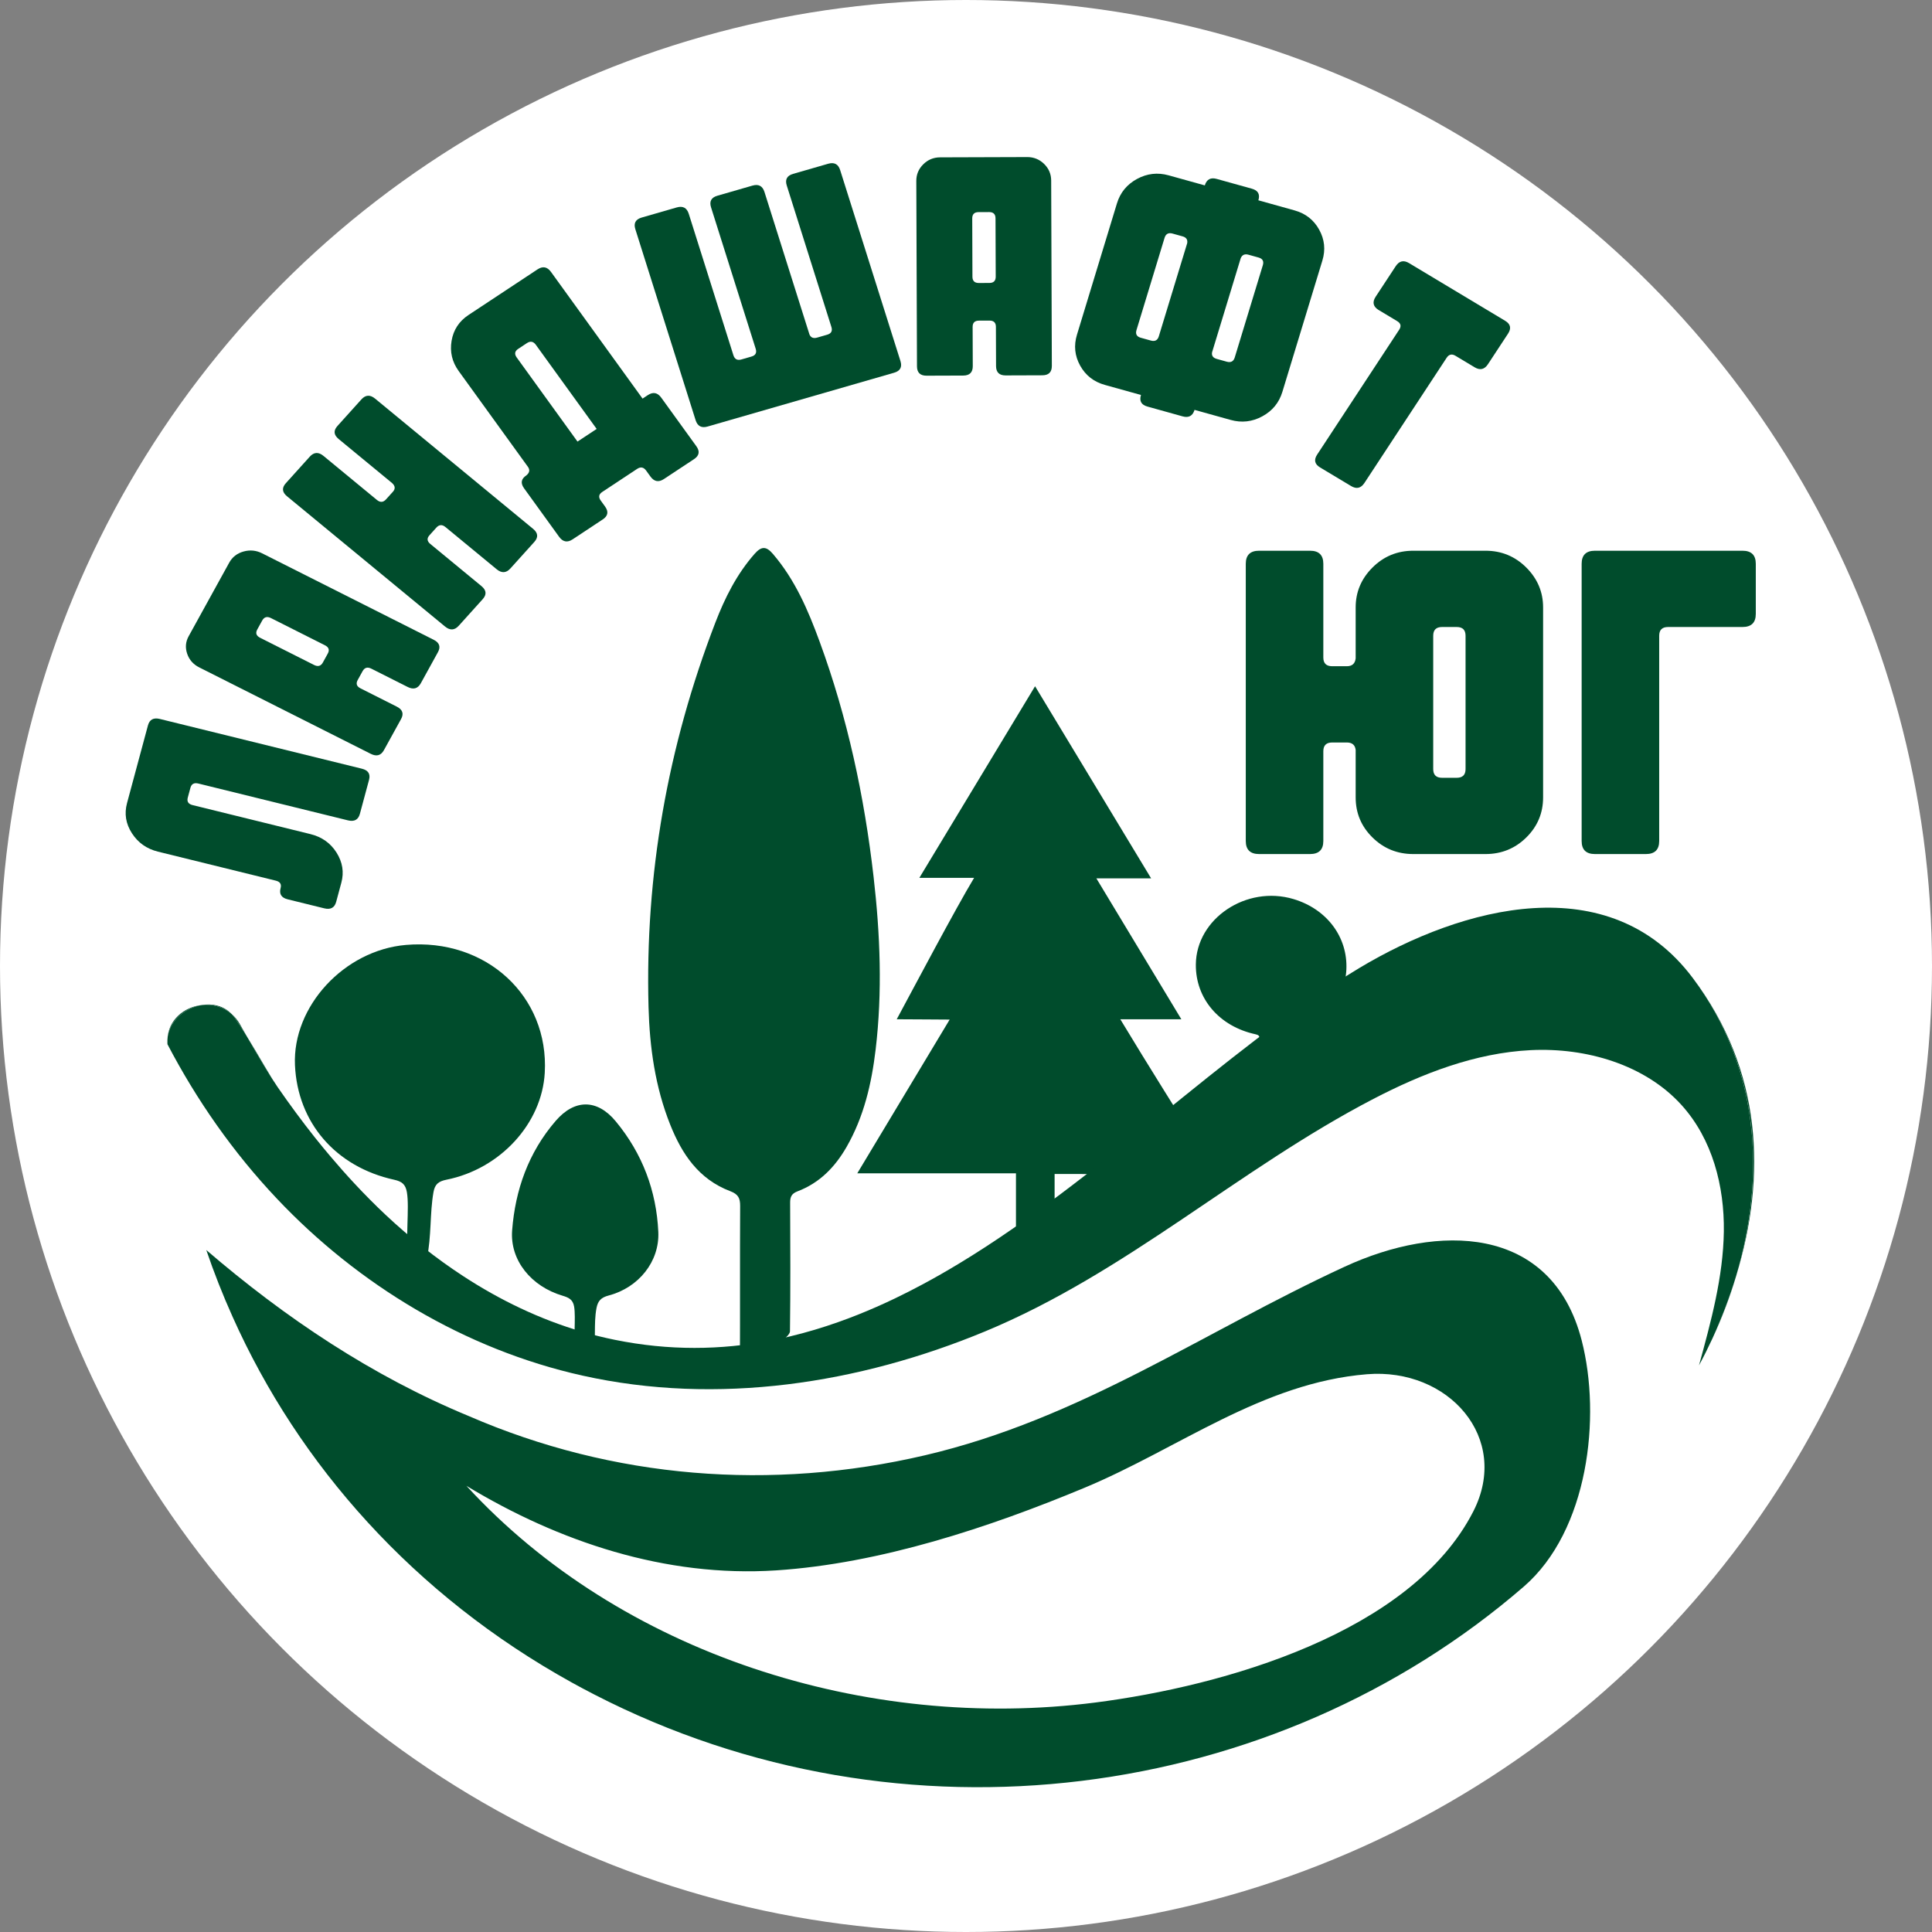 <?xml version="1.0" encoding="UTF-8"?> <svg xmlns="http://www.w3.org/2000/svg" width="123" height="123" viewBox="0 0 123 123" fill="none"><rect x="0" y="0" width="123" height="123" fill="#808080" stroke="none"/><circle cx="61.5" cy="61.5" r="61.5" fill="white"></circle><g clip-path="url(#clip0_236_1074)"><path d="M47.107 86.803C47.122 83.463 47.102 80.122 47.121 76.781C47.123 76.293 47.012 76.033 46.491 75.836C44.468 75.069 43.41 73.453 42.674 71.615C41.71 69.205 41.359 66.679 41.289 64.117C41.06 55.696 42.503 47.533 45.544 39.634C46.147 38.069 46.898 36.559 48.043 35.258C48.479 34.762 48.787 34.774 49.205 35.262C50.624 36.916 51.451 38.859 52.178 40.841C53.96 45.695 55.027 50.702 55.615 55.809C56.037 59.477 56.184 63.146 55.747 66.819C55.489 68.982 55.004 71.094 53.893 73.026C53.168 74.286 52.194 75.308 50.767 75.849C50.383 75.995 50.303 76.216 50.304 76.569C50.315 79.301 50.329 82.032 50.293 84.763C50.286 85.317 47.105 87.224 47.107 86.803Z" fill="#004C2C"></path><path d="M27.172 80.175C27.093 79.789 26.092 80.409 26.015 80.042C25.789 78.975 26.078 76.915 25.906 75.909C25.819 75.404 25.596 75.218 25.091 75.107C21.367 74.288 18.943 71.467 18.779 67.81C18.613 64.072 21.911 60.498 25.841 60.159C30.946 59.719 34.959 63.416 34.682 68.302C34.5 71.522 31.857 74.419 28.423 75.106C27.903 75.21 27.685 75.403 27.597 75.9C27.358 77.252 27.48 78.66 27.172 80.175Z" fill="#004C2C"></path><path d="M37.207 86.288C37.138 85.967 36.713 86.405 36.641 86.084C36.481 85.372 36.675 83.901 36.551 83.183C36.472 82.727 36.2 82.606 35.809 82.489C33.825 81.9 32.457 80.239 32.605 78.329C32.802 75.766 33.639 73.376 35.376 71.362C36.584 69.961 38.016 69.963 39.194 71.381C40.9 73.435 41.791 75.819 41.911 78.43C41.997 80.313 40.661 81.976 38.751 82.477C38.255 82.607 38.06 82.831 37.974 83.287C37.782 84.3 37.972 85.385 37.751 86.394C37.714 86.385 37.245 86.297 37.207 86.288Z" fill="#004C2C"></path><path d="M71.323 64.89C72.651 64.89 73.867 64.89 75.209 64.89C73.383 61.862 71.621 58.941 69.8 55.921C70.988 55.921 72.086 55.921 73.286 55.921C70.8 51.805 68.376 47.792 65.897 43.689C63.427 47.778 61.007 51.786 58.53 55.888C59.711 55.888 60.791 55.888 62.016 55.888C60.843 57.83 58.128 62.968 57.09 64.891C58.538 64.893 59.73 64.911 60.46 64.911C59.973 65.716 55.421 73.301 54.578 74.699C58.006 74.699 61.324 74.699 64.681 74.699C64.681 75.454 64.681 78.975 64.681 79.658H67.141C67.141 79.001 67.141 75.455 67.141 74.741C70.392 74.741 76.724 74.753 77.447 74.763C74.959 70.786 73.181 67.968 71.323 64.89Z" fill="#004C2C"></path><path d="M10.656 66.193C10.706 64.915 11.738 64.101 12.856 63.984C11.76 64.158 10.717 65.021 10.656 66.193Z" fill="#004C2C"></path><path d="M14.75 64.558C14.947 64.731 15.124 64.942 15.27 65.198C15.419 65.461 15.567 65.719 15.712 65.972C15.473 65.587 15.222 65.197 14.959 64.812C14.894 64.719 14.824 64.635 14.75 64.558Z" fill="#004C2C"></path><path d="M107.773 62.265C112.182 68.13 112.486 74.831 110.533 81.234C112.44 74.824 112.004 67.903 107.773 62.265Z" fill="#004C2C"></path><path d="M109.023 85.213C109.615 83.907 110.123 82.577 110.533 81.234C110.13 82.589 109.623 83.921 109.023 85.213Z" fill="#004C2C"></path><path d="M15.711 65.972C16.501 67.245 17.154 68.457 17.673 69.205C17.226 68.561 16.51 67.362 15.711 65.972Z" fill="#004C2C"></path><path d="M10.658 66.395C10.655 66.326 10.656 66.259 10.659 66.193C10.657 66.259 10.656 66.326 10.659 66.394C10.66 66.424 10.661 66.454 10.663 66.483C10.663 66.483 10.663 66.483 10.663 66.483L10.658 66.395Z" fill="#004C2C"></path><path d="M22.562 75.341C23.211 76.037 23.881 76.714 24.578 77.367C26.099 78.79 27.739 80.1 29.491 81.243C27.739 80.1 26.099 78.79 24.578 77.367C23.881 76.714 23.211 76.037 22.562 75.341Z" fill="#004C2C"></path><path d="M12.859 63.984C13.545 63.875 14.249 64.036 14.749 64.558C14.214 64.09 13.522 63.914 12.859 63.984Z" fill="#004C2C"></path><path d="M10.658 66.394C10.655 66.326 10.656 66.259 10.659 66.193C10.719 65.021 11.762 64.158 12.858 63.984C13.521 63.914 14.213 64.09 14.748 64.558C14.822 64.635 14.892 64.719 14.956 64.812C15.22 65.197 15.471 65.587 15.71 65.972C16.509 67.362 17.225 68.561 17.672 69.205C18.43 70.301 19.221 71.377 20.054 72.425C20.38 72.836 20.715 73.24 21.054 73.641C21.543 74.219 22.044 74.786 22.561 75.341C23.209 76.037 23.88 76.714 24.576 77.367C26.097 78.79 27.738 80.1 29.489 81.243C30.657 82.005 31.874 82.693 33.139 83.289C33.771 83.587 34.415 83.862 35.07 84.112C36.38 84.613 37.737 85.014 39.137 85.298C42.598 86.002 45.892 85.953 49.051 85.35C49.472 85.269 49.891 85.179 50.307 85.079C51.349 84.83 52.375 84.522 53.389 84.162C53.794 84.019 54.198 83.867 54.599 83.707C55 83.547 55.4 83.38 55.797 83.205C56.194 83.031 56.59 82.849 56.983 82.66C57.573 82.377 58.159 82.078 58.741 81.766C59.129 81.558 59.515 81.344 59.9 81.124C60.285 80.904 60.667 80.679 61.049 80.448C62.193 79.757 63.322 79.019 64.439 78.247C68.721 75.29 72.822 71.838 76.861 68.609C78.892 66.987 80.906 65.422 82.918 64.003C84.126 63.152 85.332 62.354 86.542 61.627C93.132 57.68 102.469 55.198 107.771 62.265C112.002 67.903 112.437 74.824 110.531 81.234C110.122 82.577 109.613 83.907 109.022 85.213C108.753 85.793 108.469 86.365 108.165 86.927C108.932 84.132 109.704 81.302 109.747 78.412C109.788 75.522 109.024 72.519 107.041 70.337C104.719 67.782 100.986 66.681 97.45 66.857C93.915 67.033 90.542 68.347 87.432 69.964C78.852 74.425 71.734 81.024 62.706 84.767C54.684 88.092 45.683 89.492 37.082 87.577C29.583 85.907 22.786 81.773 17.626 76.309C14.842 73.364 12.521 70.039 10.662 66.483C10.662 66.483 10.662 66.483 10.662 66.483C10.66 66.454 10.659 66.424 10.658 66.394Z" fill="#004C2C"></path><path d="M69.739 108.39C77.91 107.341 89.852 103.956 93.8 96.218C96.186 91.541 92.21 87.067 87.027 87.49C80.35 88.035 75.025 92.228 69.056 94.714C63.003 97.236 56.045 99.545 49.406 99.978C42.374 100.436 35.562 98.151 29.694 94.594C39.511 105.294 55.163 110.259 69.739 108.39ZM58.883 92.651C68.832 90.323 76.557 84.821 85.6 80.648C88.619 79.254 91.858 78.613 94.596 79.174C97.444 79.758 99.749 81.644 100.698 85.339C101.952 90.219 101.124 97.454 97.008 101.014C81.172 114.712 57.493 118.004 37.826 107.875C37.342 107.625 36.858 107.37 36.379 107.103C26.366 101.552 19.028 93.278 14.806 83.828C14.182 82.439 13.622 81.019 13.133 79.582C18.147 83.893 23.687 87.609 29.859 90.159C39.037 94.14 49.113 94.936 58.883 92.651Z" fill="#004C2C"></path><path d="M12.258 51.255L19.761 53.102C20.489 53.281 21.045 53.675 21.427 54.283C21.809 54.892 21.911 55.529 21.732 56.192L21.403 57.414C21.302 57.79 21.049 57.928 20.645 57.829L18.319 57.256C17.914 57.157 17.763 56.919 17.864 56.543C17.932 56.292 17.831 56.134 17.561 56.067L10.058 54.22C9.344 54.044 8.79 53.655 8.4 53.05C8.009 52.446 7.905 51.806 8.087 51.13L9.418 46.187C9.519 45.81 9.772 45.672 10.177 45.772L23.039 48.939C23.443 49.038 23.595 49.276 23.494 49.652L22.912 51.813C22.81 52.189 22.558 52.327 22.153 52.228L12.628 49.883C12.358 49.816 12.19 49.908 12.122 50.159L11.955 50.779C11.888 51.03 11.989 51.188 12.258 51.255Z" fill="#004C2C"></path><path d="M20.687 41.081L17.251 39.35C17.005 39.226 16.819 39.278 16.692 39.507L16.38 40.074C16.253 40.303 16.314 40.479 16.56 40.603L19.996 42.335C20.243 42.459 20.429 42.407 20.555 42.178L20.867 41.611C20.994 41.382 20.934 41.206 20.687 41.081ZM27.609 40.73C27.979 40.916 28.069 41.181 27.879 41.524L26.791 43.499C26.601 43.842 26.322 43.921 25.953 43.735L23.643 42.571C23.397 42.447 23.211 42.499 23.085 42.728L22.772 43.295C22.646 43.524 22.706 43.7 22.952 43.824L25.262 44.988C25.631 45.174 25.721 45.439 25.532 45.782L24.443 47.757C24.254 48.1 23.975 48.179 23.605 47.993L12.687 42.491C12.305 42.299 12.048 42.008 11.916 41.62C11.784 41.232 11.815 40.86 12.011 40.505L14.595 35.818C14.791 35.463 15.093 35.228 15.503 35.112C15.913 34.997 16.309 35.036 16.69 35.228L27.609 40.73Z" fill="#004C2C"></path><path d="M33.94 33.669C34.256 33.93 34.282 34.208 34.017 34.502L32.493 36.192C32.228 36.486 31.937 36.503 31.621 36.242L28.362 33.556C28.152 33.383 27.958 33.394 27.781 33.59L27.344 34.075C27.166 34.271 27.184 34.456 27.395 34.63L30.653 37.315C30.969 37.576 30.995 37.853 30.73 38.147L29.206 39.838C28.941 40.132 28.65 40.148 28.334 39.888L18.274 31.596C17.957 31.336 17.932 31.058 18.197 30.764L19.721 29.074C19.986 28.78 20.277 28.763 20.593 29.024L23.994 31.827C24.205 32.001 24.398 31.989 24.575 31.793L25.013 31.308C25.181 31.122 25.164 30.937 24.962 30.754L21.561 27.951C21.244 27.69 21.219 27.413 21.484 27.119L23.008 25.428C23.273 25.134 23.564 25.117 23.88 25.378L33.94 33.669Z" fill="#004C2C"></path><path d="M32.896 22.758L36.766 28.113L37.986 27.308L34.115 21.953C33.957 21.734 33.766 21.698 33.544 21.845L32.993 22.209C32.77 22.356 32.738 22.54 32.896 22.758ZM40.564 29.851L38.343 31.319C38.12 31.466 38.088 31.649 38.246 31.868L38.52 32.246C38.757 32.574 38.709 32.849 38.374 33.069L36.454 34.339C36.12 34.559 35.835 34.505 35.597 34.177L33.365 31.088C33.128 30.76 33.176 30.485 33.51 30.265C33.717 30.096 33.749 29.913 33.607 29.716L29.202 23.622C28.782 23.041 28.632 22.401 28.75 21.699C28.868 20.999 29.228 20.449 29.83 20.052L34.221 17.15C34.555 16.93 34.842 16.983 35.079 17.312L40.908 25.377L41.242 25.156C41.576 24.936 41.862 24.989 42.099 25.318L44.331 28.406C44.569 28.734 44.52 29.009 44.187 29.23L42.266 30.499C41.932 30.719 41.646 30.665 41.409 30.337L41.136 29.959C40.977 29.74 40.787 29.704 40.564 29.851Z" fill="#004C2C"></path><path d="M57.327 22.987C57.447 23.37 57.313 23.617 56.925 23.729L45.05 27.155C44.662 27.267 44.407 27.132 44.286 26.75L40.449 14.592C40.329 14.211 40.462 13.964 40.851 13.851L43.086 13.206C43.474 13.095 43.729 13.229 43.85 13.612L46.692 22.615C46.772 22.87 46.942 22.96 47.201 22.885L47.842 22.7C48.102 22.625 48.191 22.46 48.111 22.205L45.269 13.202C45.148 12.82 45.282 12.573 45.671 12.461L47.906 11.816C48.295 11.704 48.549 11.839 48.669 12.221L51.536 21.3C51.626 21.497 51.788 21.561 52.021 21.494L52.662 21.309C52.921 21.235 53.011 21.07 52.93 20.814L50.089 11.811C49.968 11.43 50.102 11.182 50.49 11.07L52.725 10.425C53.114 10.313 53.369 10.448 53.489 10.831L57.327 22.987Z" fill="#004C2C"></path><path d="M63.392 17.614L63.379 13.9C63.378 13.634 63.242 13.501 62.972 13.502L62.302 13.504C62.031 13.505 61.896 13.639 61.897 13.905L61.91 17.619C61.911 17.885 62.047 18.017 62.318 18.017L62.988 18.014C63.258 18.014 63.393 17.88 63.392 17.614ZM66.965 23.293C66.967 23.692 66.765 23.892 66.359 23.893L64.024 23.901C63.618 23.902 63.414 23.703 63.413 23.304L63.404 20.808C63.403 20.542 63.267 20.409 62.996 20.41L62.326 20.413C62.056 20.413 61.921 20.547 61.922 20.813L61.931 23.309C61.933 23.708 61.73 23.909 61.324 23.91L58.99 23.918C58.584 23.919 58.38 23.72 58.379 23.321L58.336 11.521C58.334 11.108 58.482 10.755 58.779 10.461C59.075 10.167 59.433 10.019 59.853 10.018L65.395 10C65.814 9.999 66.173 10.144 66.472 10.435C66.771 10.728 66.921 11.08 66.923 11.492L66.965 23.293Z" fill="#004C2C"></path><path d="M77.461 22.849L78.104 23.028C78.364 23.1 78.534 23.009 78.611 22.753L80.397 16.887C80.475 16.631 80.384 16.467 80.125 16.395L79.482 16.216C79.248 16.151 79.084 16.223 78.992 16.433L77.165 22.433C77.129 22.645 77.228 22.784 77.461 22.849ZM72.355 21.011C72.277 21.267 72.368 21.431 72.628 21.503L73.271 21.682C73.531 21.755 73.7 21.663 73.777 21.408L75.582 15.484C75.622 15.26 75.525 15.114 75.291 15.049L74.648 14.87C74.388 14.798 74.219 14.889 74.141 15.145L72.355 21.011ZM76.05 26.095C75.933 26.479 75.68 26.616 75.29 26.508L73.049 25.883C72.659 25.775 72.523 25.529 72.639 25.146L70.339 24.505C69.638 24.31 69.114 23.901 68.768 23.278C68.422 22.655 68.354 21.998 68.565 21.308L71.11 12.949C71.32 12.259 71.746 11.741 72.388 11.392C73.029 11.044 73.701 10.968 74.403 11.163L76.703 11.803C76.82 11.42 77.073 11.282 77.462 11.391L79.704 12.015C80.094 12.124 80.23 12.37 80.114 12.752L82.413 13.394C83.115 13.589 83.639 13.997 83.984 14.62C84.33 15.244 84.398 15.901 84.188 16.59L81.642 24.948C81.432 25.639 81.006 26.158 80.365 26.506C79.723 26.854 79.051 26.931 78.35 26.735L76.05 26.095Z" fill="#004C2C"></path><path d="M94.731 23.186C94.51 23.524 94.226 23.59 93.882 23.383L92.662 22.651C92.433 22.513 92.244 22.557 92.097 22.782L86.866 30.747C86.644 31.085 86.361 31.151 86.017 30.944L84.04 29.758C83.696 29.551 83.635 29.279 83.857 28.941L89.077 20.993C89.224 20.768 89.184 20.586 88.955 20.448L87.752 19.726C87.415 19.509 87.358 19.231 87.58 18.892L88.857 16.948C89.079 16.609 89.362 16.544 89.706 16.75L95.826 20.424C96.17 20.631 96.231 20.903 96.009 21.241L94.731 23.186Z" fill="#004C2C"></path><path d="M93.304 48.963V40.473C93.304 40.103 93.116 39.918 92.74 39.918H91.809C91.433 39.918 91.245 40.103 91.245 40.473V48.963C91.245 49.333 91.433 49.518 91.809 49.518H92.74C93.116 49.518 93.304 49.333 93.304 48.963ZM98.241 50.767C98.241 51.766 97.883 52.616 97.169 53.319C96.454 54.023 95.589 54.373 94.574 54.373H89.976C88.96 54.373 88.095 54.023 87.38 53.319C86.665 52.616 86.308 51.766 86.308 50.767V47.742C86.27 47.428 86.083 47.27 85.744 47.27H84.813C84.437 47.27 84.249 47.456 84.249 47.825V53.541C84.249 54.096 83.967 54.373 83.403 54.373H80.159C79.595 54.373 79.312 54.096 79.312 53.541V35.894C79.312 35.34 79.595 35.062 80.159 35.062H83.403C83.967 35.062 84.249 35.34 84.249 35.894V41.86C84.249 42.23 84.437 42.415 84.813 42.415H85.744C86.083 42.415 86.27 42.248 86.308 41.915V38.669C86.308 37.689 86.665 36.843 87.38 36.13C88.095 35.418 88.96 35.062 89.976 35.062H94.574C95.589 35.062 96.454 35.418 97.169 36.13C97.883 36.843 98.241 37.689 98.241 38.669V50.767Z" fill="#004C2C"></path><path d="M100.695 35.894C100.695 35.34 100.977 35.062 101.541 35.062H110.935C111.499 35.062 111.782 35.34 111.782 35.894V39.085C111.782 39.64 111.499 39.918 110.935 39.918H106.196C105.82 39.918 105.632 40.103 105.632 40.473V53.541C105.632 54.096 105.35 54.373 104.786 54.373H101.541C100.977 54.373 100.695 54.096 100.695 53.541V35.894Z" fill="#004C2C"></path><path d="M80.186 68.697C80.17 68.134 80.177 66.697 80.189 66.135C80.193 65.958 80.127 65.888 79.941 65.848C77.626 65.35 76.113 63.581 76.133 61.404C76.159 58.479 79.352 56.341 82.353 57.24C84.475 57.875 85.812 59.659 85.716 61.728C85.625 63.706 84.09 65.398 81.965 65.844C81.733 65.892 81.667 65.975 81.67 66.187C81.682 67.037 81.669 67.886 81.68 68.736C81.683 68.949 80.192 68.92 80.186 68.697Z" fill="#004C2C"></path></g><defs><clipPath id="clip0_236_1074"><rect width="103.781" height="103.781" fill="white" transform="translate(8 10)"></rect></clipPath></defs></svg> 